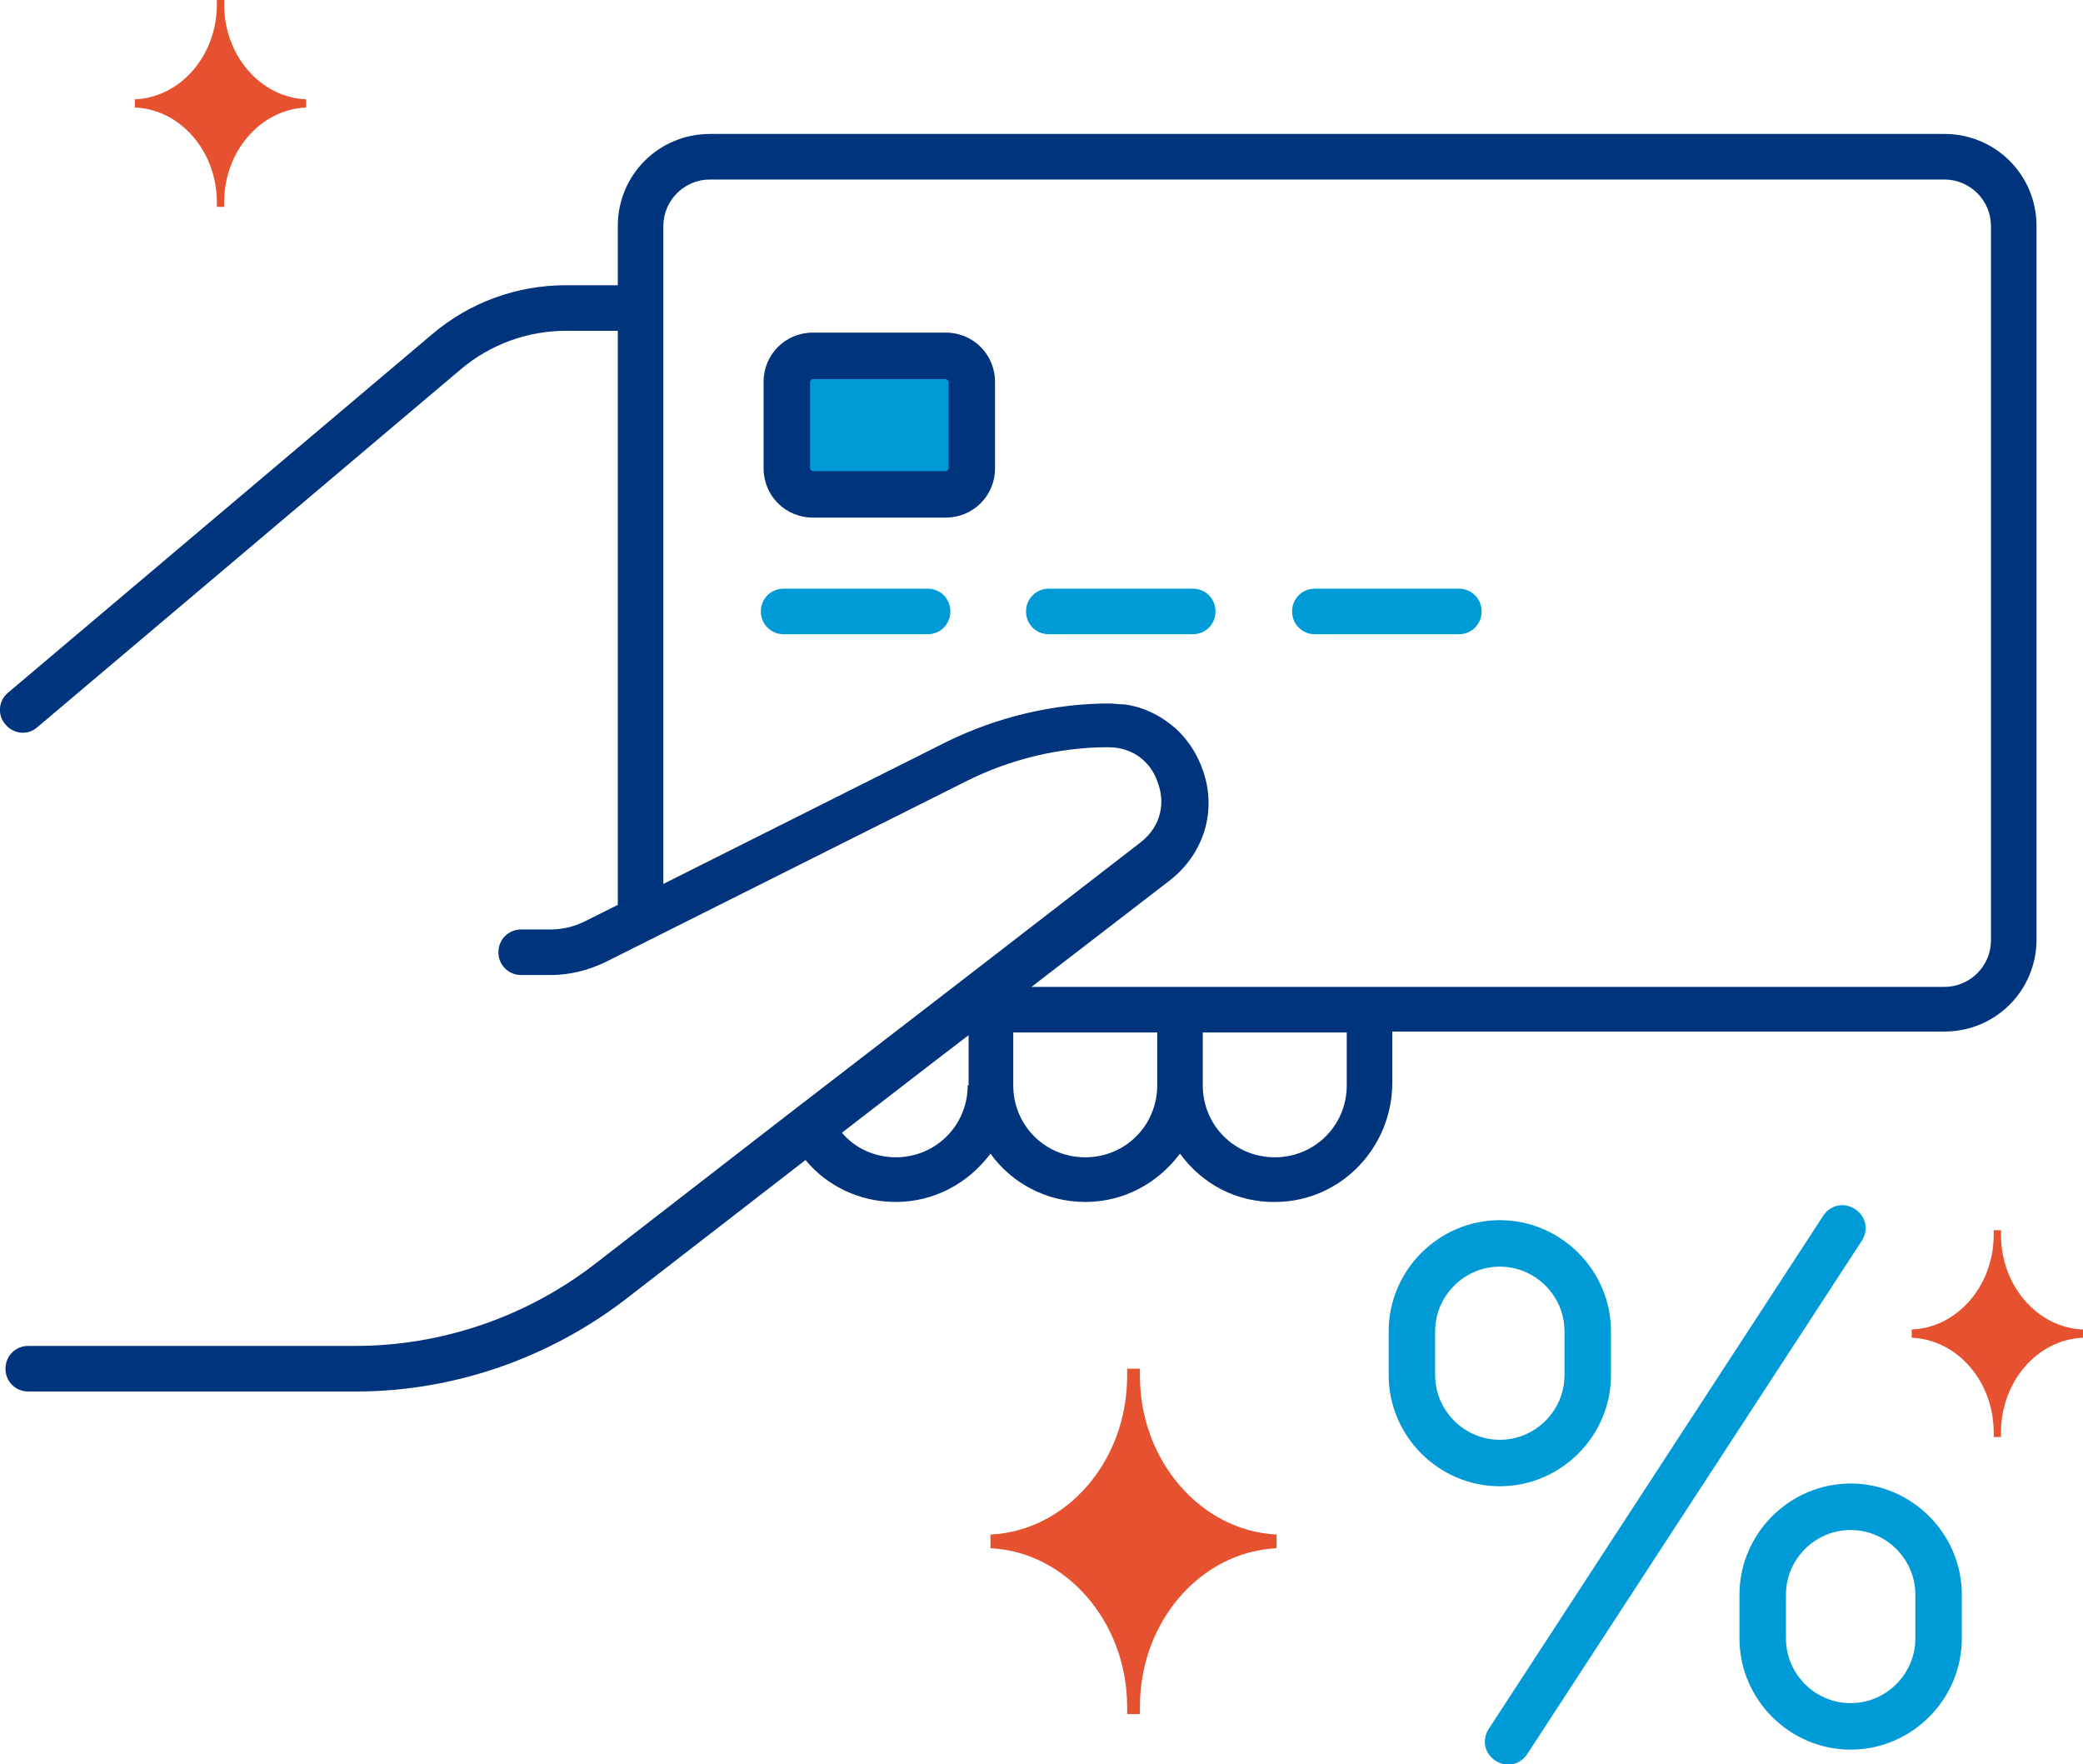 <?xml version="1.0" encoding="UTF-8"?><svg id="Layer_1" xmlns="http://www.w3.org/2000/svg" viewBox="0 0 22.86 19.36"><defs><style>.cls-1{fill:#00347d;}.cls-2{fill:#e65130;}.cls-3{fill:#009bd7;}</style></defs><path class="cls-2" d="M12.51,15.1s0-.05,0-.08h-.14v.08c0,.94-.67,1.7-1.5,1.74h0v.15h0c.83,.04,1.5,.81,1.5,1.74,0,.03,0,.05,0,.08h.14s0-.05,0-.08c0-.94,.67-1.7,1.5-1.74h0v-.15h0c-.83-.04-1.5-.81-1.5-1.74Z"/><path class="cls-2" d="M21.96,13.55s0-.03,0-.05h-.08v.05c0,.56-.4,1.02-.9,1.04h0v.09h0c.5,.02,.9,.48,.9,1.04,0,.02,0,.03,0,.05h.08s0-.03,0-.05c0-.56,.4-1.02,.9-1.04h0v-.09h0c-.5-.02-.9-.48-.9-1.04Z"/><path class="cls-2" d="M2.46,.05s0-.03,0-.05h-.08V.05c0,.56-.4,1.02-.9,1.04h0v.09h0c.5,.02,.9,.48,.9,1.04,0,.02,0,.03,0,.05h.08s0-.03,0-.05c0-.56,.4-1.02,.9-1.04h0v-.09h0c-.5-.02-.9-.48-.9-1.04Z"/><g><g><path class="cls-3" d="M16.46,16.31c-.67,0-1.22-.55-1.22-1.22v-.48c0-.67,.55-1.22,1.22-1.22s1.22,.55,1.22,1.22v.48c0,.67-.55,1.22-1.22,1.22Zm0-2.41c-.39,0-.71,.32-.71,.71v.48c0,.39,.32,.71,.71,.71s.71-.32,.71-.71v-.48c0-.39-.32-.71-.71-.71Z"/><path class="cls-3" d="M20.31,19.2c-.67,0-1.22-.55-1.22-1.22v-.48c0-.67,.55-1.22,1.22-1.22s1.22,.55,1.22,1.22v.48c0,.67-.55,1.22-1.22,1.22Zm0-2.41c-.39,0-.71,.32-.71,.71v.48c0,.39,.32,.71,.71,.71s.71-.32,.71-.71v-.48c0-.39-.32-.71-.71-.71Z"/></g><path class="cls-3" d="M16.41,19.32h0c-.12-.08-.15-.23-.07-.35l3.67-5.63c.08-.12,.23-.15,.35-.07h0c.12,.08,.15,.23,.07,.35l-3.67,5.63c-.08,.12-.23,.15-.35,.07Z"/></g><g><rect class="cls-3" x="8.48" y="3.9" width="2.03" height="1.52" rx=".41" ry=".41"/><g><path class="cls-3" d="M10.18,6.46h-1.58c-.14,0-.25,.11-.25,.25s.11,.25,.25,.25h1.58c.14,0,.25-.11,.25-.25s-.11-.25-.25-.25Z"/><path class="cls-3" d="M13.09,6.46h-1.58c-.14,0-.25,.11-.25,.25s.11,.25,.25,.25h1.58c.14,0,.25-.11,.25-.25s-.11-.25-.25-.25Z"/><path class="cls-3" d="M16.01,6.46h-1.58c-.14,0-.25,.11-.25,.25s.11,.25,.25,.25h1.58c.14,0,.25-.11,.25-.25s-.11-.25-.25-.25Z"/><path class="cls-1" d="M21.34,1.47H7.79c-.56,0-1.01,.45-1.01,1.01v.65h-.57c-.54,0-1.06,.19-1.47,.54L.09,7.6c-.11,.09-.12,.25-.03,.35h0c.09,.11,.25,.12,.35,.03l4.65-3.93c.32-.27,.73-.42,1.15-.42h.57v6.3l-.36,.18c-.12,.06-.25,.09-.38,.09h-.32c-.14,0-.25,.11-.25,.25s.11,.25,.25,.25h.32c.21,0,.41-.05,.6-.14l3.97-1.99c.48-.24,1.02-.37,1.55-.37,.31,0,.49,.2,.55,.4,.07,.19,.05,.46-.2,.65l-1.76,1.36-2.18,1.68h0s-2.04,1.58-2.04,1.58c-.75,.58-1.68,.9-2.63,.9H.31c-.14,0-.25,.11-.25,.25s.11,.25,.25,.25H3.91c1.06,0,2.1-.36,2.94-1l1.99-1.54c.24,.29,.6,.46,.99,.46,.43,0,.8-.21,1.04-.53,.23,.32,.61,.53,1.04,.53s.8-.21,1.04-.53c.24,.33,.62,.54,1.06,.53,.71-.01,1.27-.6,1.27-1.31v-.56h6.06c.56,0,1.01-.45,1.01-1.01V2.48c0-.56-.45-1.01-1.01-1.01ZM10.62,11.91c0,.44-.35,.79-.79,.79-.23,0-.45-.1-.59-.27l1.05-.81,.34-.26v.55Zm2.08,0c0,.44-.35,.79-.79,.79s-.79-.35-.79-.79v-.58h1.58v.58Zm2.08,0c0,.44-.35,.79-.79,.79s-.79-.35-.79-.79v-.58h1.58v.58Zm7.07-1.59c0,.28-.23,.51-.51,.51H11.32l1.52-1.17c.37-.29,.52-.76,.36-1.21-.06-.17-.15-.31-.27-.43-.16-.15-.36-.26-.59-.29-.06,0-.11-.01-.17-.01-.61,0-1.23,.15-1.78,.42l-3.11,1.56V2.48c0-.28,.23-.51,.51-.51h13.55c.28,0,.51,.23,.51,.51v7.84Z"/><path class="cls-1" d="M10.38,3.65h-1.46c-.3,0-.54,.24-.54,.54v.95c0,.3,.24,.54,.54,.54h1.46c.3,0,.54-.24,.54-.54v-.95c0-.3-.24-.54-.54-.54Zm.03,1.49s-.01,.03-.03,.03h-1.46s-.03-.01-.03-.03v-.95s.01-.03,.03-.03h1.46s.03,.01,.03,.03v.95Z"/></g></g></svg>